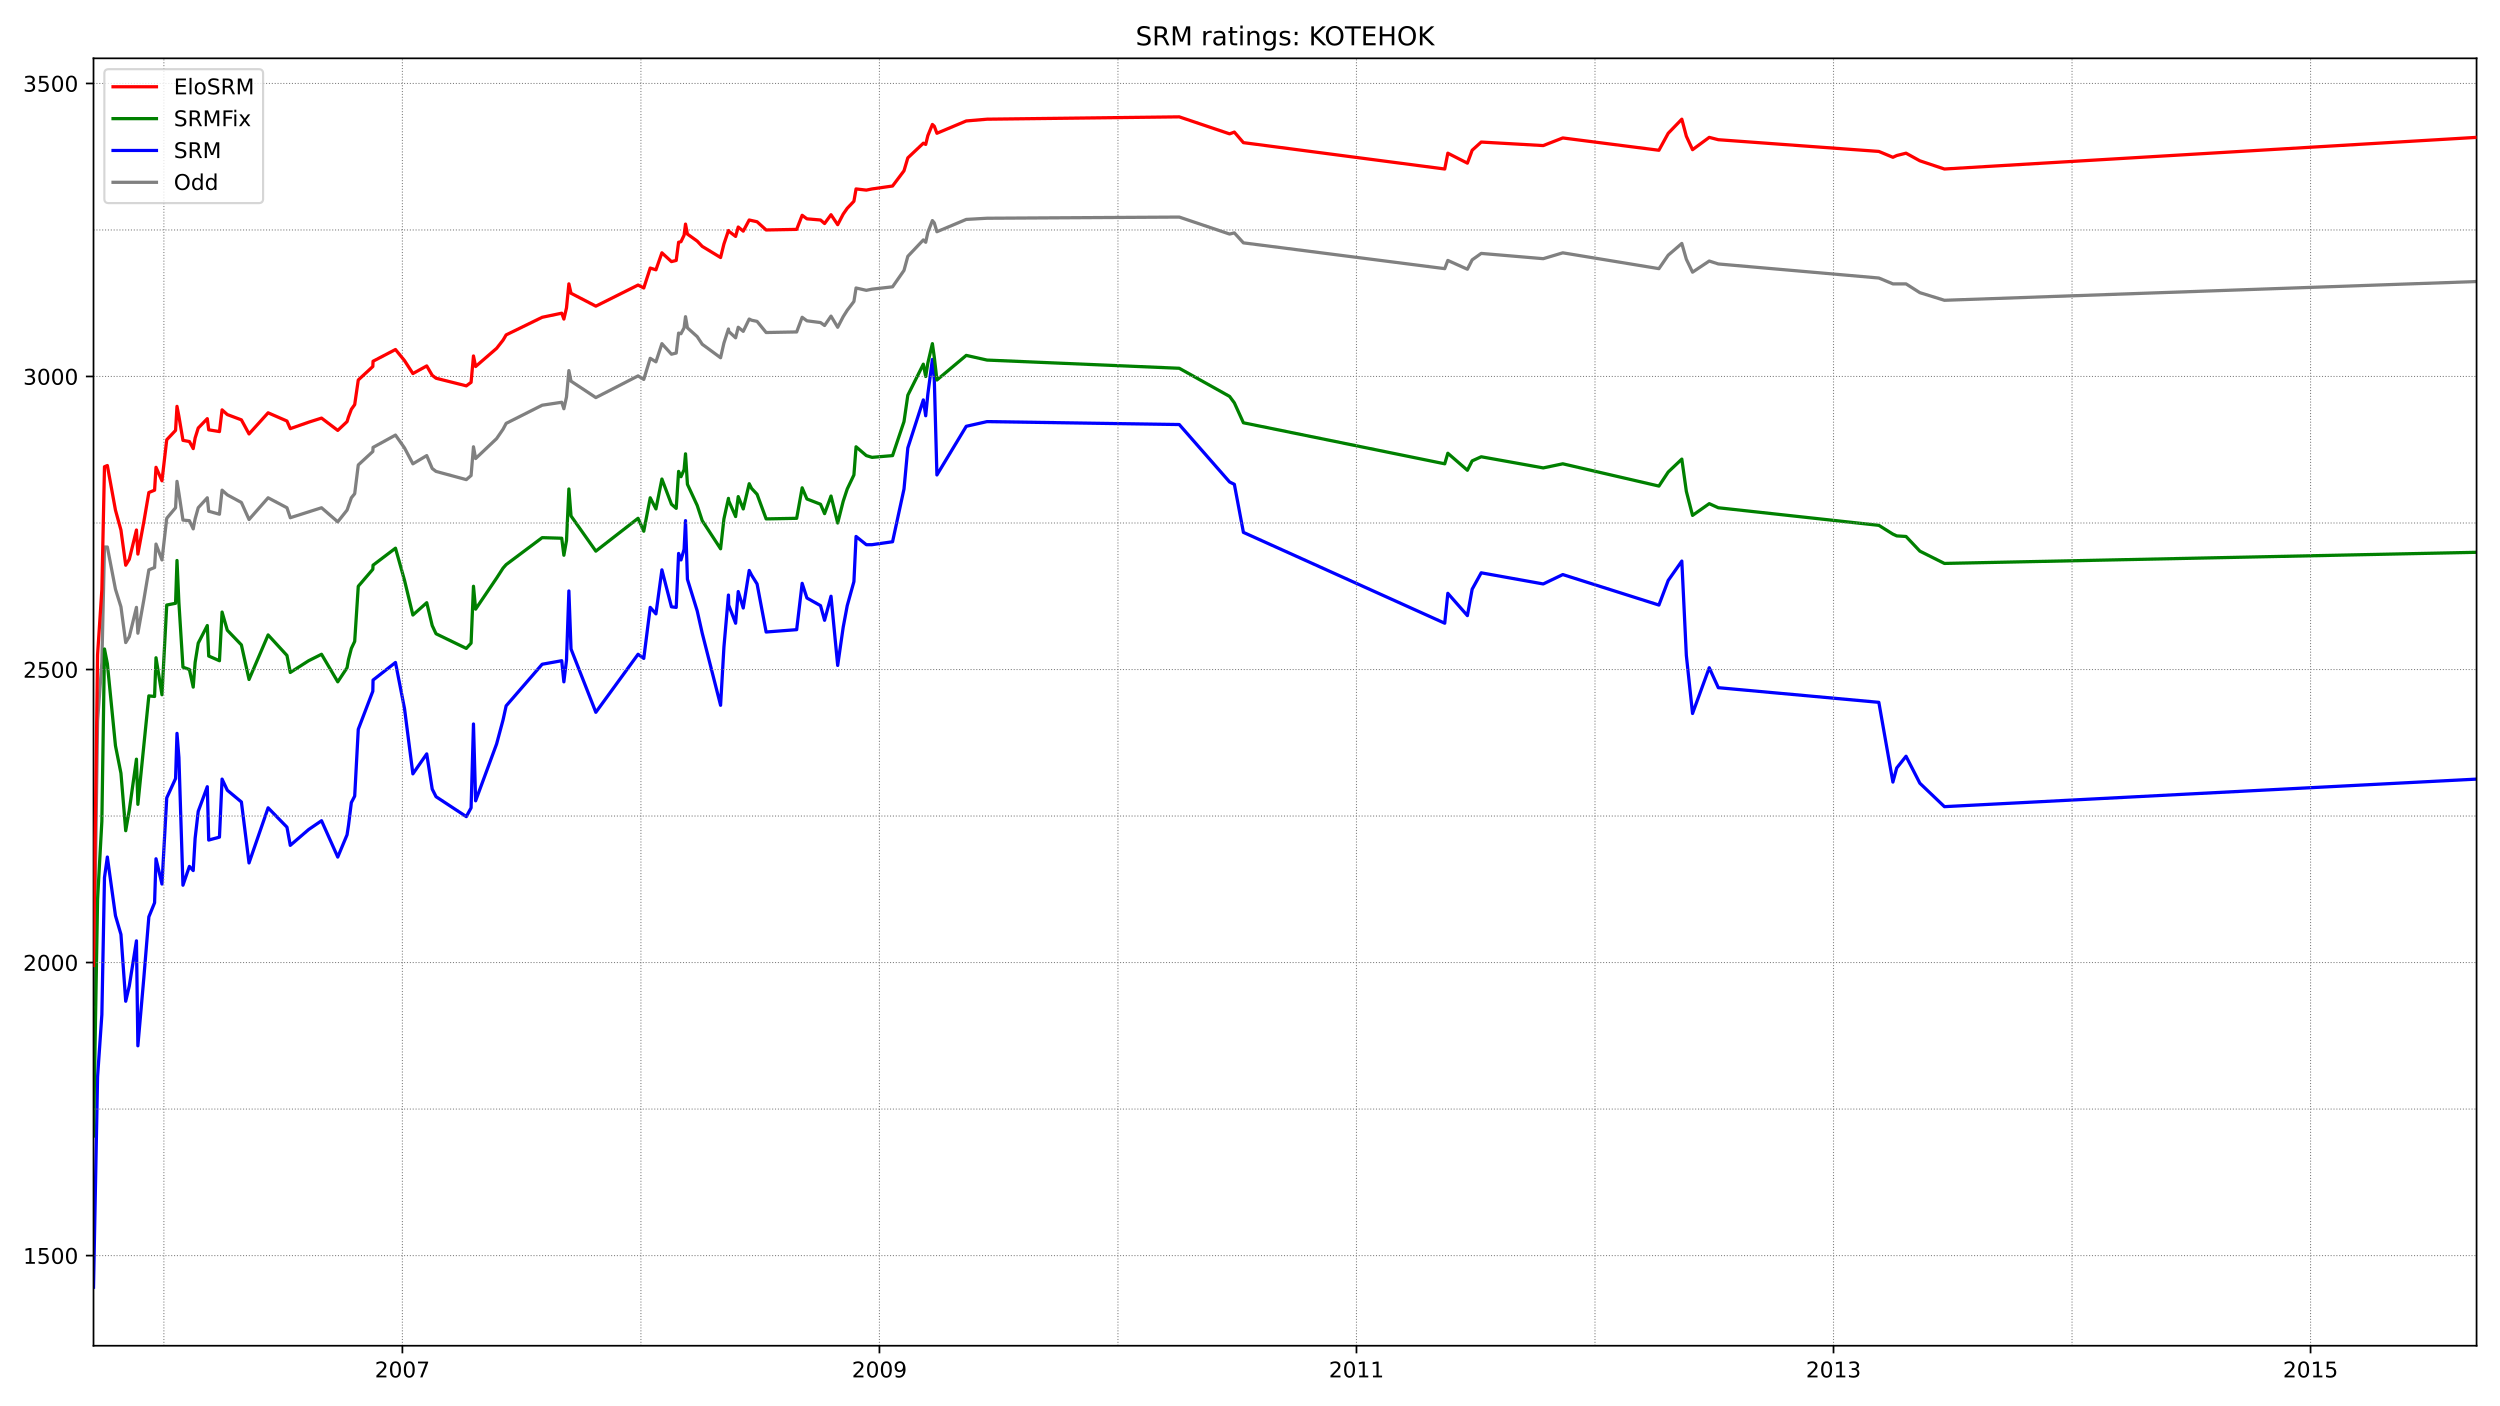 <?xml version="1.0" encoding="utf-8" standalone="no"?>
<!DOCTYPE svg PUBLIC "-//W3C//DTD SVG 1.1//EN"
  "http://www.w3.org/Graphics/SVG/1.1/DTD/svg11.dtd">
<!-- Created with matplotlib (https://matplotlib.org/) -->
<svg height="648pt" version="1.1" viewBox="0 0 1152 648" width="1152pt" xmlns="http://www.w3.org/2000/svg" xmlns:xlink="http://www.w3.org/1999/xlink">
 <defs>
  <style type="text/css">*{stroke-linecap:butt;stroke-linejoin:round;}</style>
 </defs>
 <g id="figure_1">
  <g id="patch_1">
   <path d="M 0 648 
L 1152 648 
L 1152 0 
L 0 0 
z
" style="fill:#ffffff;"/>
  </g>
  <g id="axes_1">
   <g id="patch_2">
    <path d="M 43.09 620.12 
L 1141.2 620.12 
L 1141.2 26.88 
L 43.09 26.88 
z
" style="fill:#ffffff;"/>
   </g>
   <g id="line2d_1">
    <path clip-path="url(#p17ea4165d5)" d="M 43.09 462.716 
L 44.958 332.277 
L 46.937 305.271 
L 48.146 252.069 
L 49.465 252.069 
L 53.202 271.514 
L 55.73 279.615 
L 57.928 296.089 
L 59.576 293.388 
L 62.874 279.885 
L 63.533 291.768 
L 66.281 276.375 
L 68.589 262.602 
L 71.227 261.521 
L 71.886 250.719 
L 74.634 258.011 
L 76.832 238.836 
L 80.899 233.975 
L 81.558 221.823 
L 82.438 227.224 
L 84.306 239.646 
L 87.274 239.917 
L 89.032 243.697 
L 89.912 239.106 
L 91.34 233.975 
L 95.517 229.384 
L 96.176 235.596 
L 101.122 236.946 
L 102.331 225.873 
L 104.749 228.034 
L 111.234 231.545 
L 114.751 239.376 
L 123.544 229.384 
L 132.227 233.975 
L 133.766 238.566 
L 148.164 233.975 
L 155.638 240.457 
L 159.924 235.055 
L 161.903 229.384 
L 163.441 227.494 
L 165.09 214.261 
L 171.795 208.05 
L 171.904 206.159 
L 182.236 200.488 
L 186.413 206.429 
L 190.259 213.721 
L 196.634 209.94 
L 199.162 215.881 
L 200.921 217.232 
L 214.879 221.012 
L 217.077 219.122 
L 218.177 205.889 
L 219.166 211.29 
L 228.838 202.108 
L 231.805 197.787 
L 233.234 195.087 
L 249.831 186.715 
L 258.843 185.364 
L 259.832 188.335 
L 261.041 182.934 
L 262.14 170.781 
L 263.13 175.642 
L 274.56 183.204 
L 294.014 173.212 
L 296.652 174.832 
L 299.62 165.11 
L 302.258 166.73 
L 305.005 158.359 
L 309.402 163.22 
L 311.6 162.679 
L 312.699 153.497 
L 313.798 153.768 
L 315.227 151.067 
L 315.886 145.936 
L 316.766 151.067 
L 321.272 155.118 
L 323.58 158.629 
L 332.043 164.84 
L 333.582 158.088 
L 335.67 151.607 
L 335.78 152.687 
L 338.968 155.658 
L 340.177 150.797 
L 342.485 152.687 
L 345.232 147.016 
L 346.331 147.556 
L 348.859 148.096 
L 353.036 153.227 
L 367.104 152.957 
L 369.632 146.206 
L 371.831 147.826 
L 378.095 148.636 
L 379.964 149.987 
L 382.931 145.666 
L 386.009 150.797 
L 388.537 145.936 
L 390.405 142.965 
L 393.483 138.914 
L 394.472 132.703 
L 399.198 133.783 
L 401.836 133.243 
L 411.288 132.163 
L 416.564 124.601 
L 418.322 118.12 
L 425.467 110.558 
L 426.566 111.638 
L 427.555 107.047 
L 429.643 101.646 
L 430.522 102.726 
L 431.731 106.777 
L 445.25 101.106 
L 454.813 100.566 
L 543.4 100.026 
L 566.591 107.857 
L 568.789 107.317 
L 572.966 111.908 
L 665.73 123.791 
L 667.159 120.01 
L 676.171 124.061 
L 678.369 119.74 
L 682.546 116.769 
L 711.122 119.2 
L 720.135 116.499 
L 764.429 123.791 
L 768.715 117.58 
L 774.98 112.178 
L 777.068 119.47 
L 779.926 125.411 
L 787.62 120.28 
L 791.796 121.63 
L 865.766 128.112 
L 872.25 130.812 
L 878.295 130.812 
L 884.67 134.863 
L 895.991 138.374 
L 1141.2 129.732 
L 1141.2 129.732 
" style="fill:none;stroke:#808080;stroke-linecap:square;stroke-width:1.5;"/>
   </g>
   <g id="line2d_2">
    <path clip-path="url(#p17ea4165d5)" d="M 43.09 593.155 
L 44.958 496.203 
L 46.937 467.577 
L 48.146 404.383 
L 49.465 394.931 
L 53.202 421.937 
L 55.73 430.579 
L 57.928 461.365 
L 59.576 454.344 
L 62.874 433.549 
L 63.533 481.89 
L 66.281 450.563 
L 68.589 422.477 
L 71.227 415.995 
L 71.886 395.741 
L 74.634 407.354 
L 76.832 367.655 
L 80.899 358.743 
L 81.558 337.948 
L 82.438 349.021 
L 84.306 407.894 
L 87.274 399.252 
L 89.032 401.142 
L 89.912 386.289 
L 91.34 373.866 
L 95.517 362.524 
L 96.176 387.099 
L 101.122 385.749 
L 102.331 359.013 
L 104.749 364.144 
L 111.234 369.545 
L 114.751 397.631 
L 123.544 372.246 
L 132.227 381.158 
L 133.766 389.53 
L 142.229 382.238 
L 148.164 378.187 
L 155.638 394.931 
L 159.924 384.669 
L 160.584 380.348 
L 161.903 369.815 
L 163.441 366.845 
L 165.09 336.058 
L 171.795 318.504 
L 171.904 313.373 
L 182.236 305.271 
L 186.413 326.606 
L 190.259 356.582 
L 196.634 347.4 
L 199.162 363.604 
L 200.921 367.115 
L 214.879 376.297 
L 217.077 372.246 
L 218.177 333.627 
L 219.166 369.005 
L 228.838 342.809 
L 231.805 331.737 
L 233.234 325.255 
L 249.831 306.081 
L 258.843 304.461 
L 259.832 314.183 
L 261.041 304.191 
L 262.14 272.324 
L 263.13 299.06 
L 274.56 328.226 
L 294.014 301.49 
L 296.652 303.381 
L 299.62 279.885 
L 302.258 282.856 
L 305.005 262.602 
L 309.402 279.615 
L 311.6 279.885 
L 312.699 255.04 
L 313.798 258.011 
L 315.227 253.149 
L 315.886 239.917 
L 316.766 266.923 
L 321.272 281.506 
L 323.58 291.768 
L 332.043 324.985 
L 333.582 298.249 
L 335.67 274.214 
L 335.78 278.805 
L 338.968 287.177 
L 340.177 272.594 
L 342.485 280.155 
L 345.232 262.872 
L 346.331 265.032 
L 348.859 269.083 
L 353.036 291.228 
L 367.104 290.148 
L 369.632 268.813 
L 371.831 275.564 
L 378.095 279.075 
L 379.964 285.827 
L 382.931 274.754 
L 386.009 306.621 
L 388.537 289.067 
L 390.405 279.075 
L 393.483 268.003 
L 394.472 247.208 
L 399.198 250.989 
L 401.836 250.989 
L 411.288 249.639 
L 416.564 225.333 
L 418.322 206.429 
L 425.467 184.284 
L 426.566 191.576 
L 427.555 181.584 
L 429.643 165.65 
L 430.522 174.832 
L 431.731 218.852 
L 445.25 196.437 
L 454.813 194.276 
L 543.4 195.627 
L 566.591 222.093 
L 568.789 223.173 
L 572.966 245.318 
L 665.73 287.177 
L 667.159 273.404 
L 676.171 283.666 
L 678.369 271.514 
L 682.546 263.952 
L 711.122 269.083 
L 720.135 264.762 
L 764.429 278.805 
L 768.715 267.463 
L 774.98 258.551 
L 777.068 302.03 
L 779.926 328.766 
L 787.62 307.702 
L 791.796 316.884 
L 865.766 323.635 
L 872.25 360.363 
L 874.009 353.882 
L 878.295 348.481 
L 884.67 360.903 
L 895.991 371.706 
L 1141.2 359.013 
L 1141.2 359.013 
" style="fill:none;stroke:#0000ff;stroke-linecap:square;stroke-width:1.5;"/>
   </g>
   <g id="matplotlib.axis_1">
    <g id="xtick_1">
     <g id="line2d_3">
      <defs>
       <path d="M 0 0 
L 0 3.5 
" id="m7e789190e4" style="stroke:#000000;stroke-width:0.8;"/>
      </defs>
      <g>
       <use style="stroke:#000000;stroke-width:0.8;" x="185.423" xlink:href="#m7e789190e4" y="620.12"/>
      </g>
     </g>
     <g id="text_1">
      <!-- 2007 -->
      <g transform="translate(172.698 634.718)scale(0.1 -0.1)">
       <defs>
        <path d="M 19.188 8.297 
L 53.609 8.297 
L 53.609 0 
L 7.328 0 
L 7.328 8.297 
Q 12.938 14.109 22.625 23.891 
Q 32.328 33.688 34.812 36.531 
Q 39.547 41.844 41.422 45.531 
Q 43.312 49.219 43.312 52.781 
Q 43.312 58.594 39.234 62.25 
Q 35.156 65.922 28.609 65.922 
Q 23.969 65.922 18.812 64.312 
Q 13.672 62.703 7.812 59.422 
L 7.812 69.391 
Q 13.766 71.781 18.938 73 
Q 24.125 74.219 28.422 74.219 
Q 39.75 74.219 46.484 68.547 
Q 53.219 62.891 53.219 53.422 
Q 53.219 48.922 51.531 44.891 
Q 49.859 40.875 45.406 35.406 
Q 44.188 33.984 37.641 27.219 
Q 31.109 20.453 19.188 8.297 
z
" id="DejaVuSans-50"/>
        <path d="M 31.781 66.406 
Q 24.172 66.406 20.328 58.906 
Q 16.5 51.422 16.5 36.375 
Q 16.5 21.391 20.328 13.891 
Q 24.172 6.391 31.781 6.391 
Q 39.453 6.391 43.281 13.891 
Q 47.125 21.391 47.125 36.375 
Q 47.125 51.422 43.281 58.906 
Q 39.453 66.406 31.781 66.406 
z
M 31.781 74.219 
Q 44.047 74.219 50.516 64.516 
Q 56.984 54.828 56.984 36.375 
Q 56.984 17.969 50.516 8.266 
Q 44.047 -1.422 31.781 -1.422 
Q 19.531 -1.422 13.062 8.266 
Q 6.594 17.969 6.594 36.375 
Q 6.594 54.828 13.062 64.516 
Q 19.531 74.219 31.781 74.219 
z
" id="DejaVuSans-48"/>
        <path d="M 8.203 72.906 
L 55.078 72.906 
L 55.078 68.703 
L 28.609 0 
L 18.312 0 
L 43.219 64.594 
L 8.203 64.594 
z
" id="DejaVuSans-55"/>
       </defs>
       <use xlink:href="#DejaVuSans-50"/>
       <use x="63.623" xlink:href="#DejaVuSans-48"/>
       <use x="127.246" xlink:href="#DejaVuSans-48"/>
       <use x="190.869" xlink:href="#DejaVuSans-55"/>
      </g>
     </g>
    </g>
    <g id="xtick_2">
     <g id="line2d_4">
      <g>
       <use style="stroke:#000000;stroke-width:0.8;" x="405.243" xlink:href="#m7e789190e4" y="620.12"/>
      </g>
     </g>
     <g id="text_2">
      <!-- 2009 -->
      <g transform="translate(392.518 634.718)scale(0.1 -0.1)">
       <defs>
        <path d="M 10.984 1.516 
L 10.984 10.5 
Q 14.703 8.734 18.5 7.812 
Q 22.312 6.891 25.984 6.891 
Q 35.75 6.891 40.891 13.453 
Q 46.047 20.016 46.781 33.406 
Q 43.953 29.203 39.594 26.953 
Q 35.25 24.703 29.984 24.703 
Q 19.047 24.703 12.672 31.312 
Q 6.297 37.938 6.297 49.422 
Q 6.297 60.641 12.938 67.422 
Q 19.578 74.219 30.609 74.219 
Q 43.266 74.219 49.922 64.516 
Q 56.594 54.828 56.594 36.375 
Q 56.594 19.141 48.406 8.859 
Q 40.234 -1.422 26.422 -1.422 
Q 22.703 -1.422 18.891 -0.688 
Q 15.094 0.047 10.984 1.516 
z
M 30.609 32.422 
Q 37.25 32.422 41.125 36.953 
Q 45.016 41.5 45.016 49.422 
Q 45.016 57.281 41.125 61.844 
Q 37.25 66.406 30.609 66.406 
Q 23.969 66.406 20.094 61.844 
Q 16.219 57.281 16.219 49.422 
Q 16.219 41.5 20.094 36.953 
Q 23.969 32.422 30.609 32.422 
z
" id="DejaVuSans-57"/>
       </defs>
       <use xlink:href="#DejaVuSans-50"/>
       <use x="63.623" xlink:href="#DejaVuSans-48"/>
       <use x="127.246" xlink:href="#DejaVuSans-48"/>
       <use x="190.869" xlink:href="#DejaVuSans-57"/>
      </g>
     </g>
    </g>
    <g id="xtick_3">
     <g id="line2d_5">
      <g>
       <use style="stroke:#000000;stroke-width:0.8;" x="625.063" xlink:href="#m7e789190e4" y="620.12"/>
      </g>
     </g>
     <g id="text_3">
      <!-- 2011 -->
      <g transform="translate(612.338 634.718)scale(0.1 -0.1)">
       <defs>
        <path d="M 12.406 8.297 
L 28.516 8.297 
L 28.516 63.922 
L 10.984 60.406 
L 10.984 69.391 
L 28.422 72.906 
L 38.281 72.906 
L 38.281 8.297 
L 54.391 8.297 
L 54.391 0 
L 12.406 0 
z
" id="DejaVuSans-49"/>
       </defs>
       <use xlink:href="#DejaVuSans-50"/>
       <use x="63.623" xlink:href="#DejaVuSans-48"/>
       <use x="127.246" xlink:href="#DejaVuSans-49"/>
       <use x="190.869" xlink:href="#DejaVuSans-49"/>
      </g>
     </g>
    </g>
    <g id="xtick_4">
     <g id="line2d_6">
      <g>
       <use style="stroke:#000000;stroke-width:0.8;" x="844.883" xlink:href="#m7e789190e4" y="620.12"/>
      </g>
     </g>
     <g id="text_4">
      <!-- 2013 -->
      <g transform="translate(832.158 634.718)scale(0.1 -0.1)">
       <defs>
        <path d="M 40.578 39.312 
Q 47.656 37.797 51.625 33 
Q 55.609 28.219 55.609 21.188 
Q 55.609 10.406 48.188 4.484 
Q 40.766 -1.422 27.094 -1.422 
Q 22.516 -1.422 17.656 -0.516 
Q 12.797 0.391 7.625 2.203 
L 7.625 11.719 
Q 11.719 9.328 16.594 8.109 
Q 21.484 6.891 26.812 6.891 
Q 36.078 6.891 40.938 10.547 
Q 45.797 14.203 45.797 21.188 
Q 45.797 27.641 41.281 31.266 
Q 36.766 34.906 28.719 34.906 
L 20.219 34.906 
L 20.219 43.016 
L 29.109 43.016 
Q 36.375 43.016 40.234 45.922 
Q 44.094 48.828 44.094 54.297 
Q 44.094 59.906 40.109 62.906 
Q 36.141 65.922 28.719 65.922 
Q 24.656 65.922 20.016 65.031 
Q 15.375 64.156 9.812 62.312 
L 9.812 71.094 
Q 15.438 72.656 20.344 73.438 
Q 25.25 74.219 29.594 74.219 
Q 40.828 74.219 47.359 69.109 
Q 53.906 64.016 53.906 55.328 
Q 53.906 49.266 50.438 45.094 
Q 46.969 40.922 40.578 39.312 
z
" id="DejaVuSans-51"/>
       </defs>
       <use xlink:href="#DejaVuSans-50"/>
       <use x="63.623" xlink:href="#DejaVuSans-48"/>
       <use x="127.246" xlink:href="#DejaVuSans-49"/>
       <use x="190.869" xlink:href="#DejaVuSans-51"/>
      </g>
     </g>
    </g>
    <g id="xtick_5">
     <g id="line2d_7">
      <g>
       <use style="stroke:#000000;stroke-width:0.8;" x="1064.703" xlink:href="#m7e789190e4" y="620.12"/>
      </g>
     </g>
     <g id="text_5">
      <!-- 2015 -->
      <g transform="translate(1051.978 634.718)scale(0.1 -0.1)">
       <defs>
        <path d="M 10.797 72.906 
L 49.516 72.906 
L 49.516 64.594 
L 19.828 64.594 
L 19.828 46.734 
Q 21.969 47.469 24.109 47.828 
Q 26.266 48.188 28.422 48.188 
Q 40.625 48.188 47.75 41.5 
Q 54.891 34.812 54.891 23.391 
Q 54.891 11.625 47.562 5.094 
Q 40.234 -1.422 26.906 -1.422 
Q 22.312 -1.422 17.547 -0.641 
Q 12.797 0.141 7.719 1.703 
L 7.719 11.625 
Q 12.109 9.234 16.797 8.062 
Q 21.484 6.891 26.703 6.891 
Q 35.156 6.891 40.078 11.328 
Q 45.016 15.766 45.016 23.391 
Q 45.016 31 40.078 35.438 
Q 35.156 39.891 26.703 39.891 
Q 22.75 39.891 18.812 39.016 
Q 14.891 38.141 10.797 36.281 
z
" id="DejaVuSans-53"/>
       </defs>
       <use xlink:href="#DejaVuSans-50"/>
       <use x="63.623" xlink:href="#DejaVuSans-48"/>
       <use x="127.246" xlink:href="#DejaVuSans-49"/>
       <use x="190.869" xlink:href="#DejaVuSans-53"/>
      </g>
     </g>
    </g>
   </g>
   <g id="matplotlib.axis_2">
    <g id="ytick_1">
     <g id="line2d_8">
      <defs>
       <path d="M 0 0 
L -3.5 0 
" id="m4bd8291d2b" style="stroke:#000000;stroke-width:0.8;"/>
      </defs>
      <g>
       <use style="stroke:#000000;stroke-width:0.8;" x="43.09" xlink:href="#m4bd8291d2b" y="578.571"/>
      </g>
     </g>
     <g id="text_6">
      <!-- 1500 -->
      <g transform="translate(10.64 582.371)scale(0.1 -0.1)">
       <use xlink:href="#DejaVuSans-49"/>
       <use x="63.623" xlink:href="#DejaVuSans-53"/>
       <use x="127.246" xlink:href="#DejaVuSans-48"/>
       <use x="190.869" xlink:href="#DejaVuSans-48"/>
      </g>
     </g>
    </g>
    <g id="ytick_2">
     <g id="line2d_9">
      <g>
       <use style="stroke:#000000;stroke-width:0.8;" x="43.09" xlink:href="#m4bd8291d2b" y="443.542"/>
      </g>
     </g>
     <g id="text_7">
      <!-- 2000 -->
      <g transform="translate(10.64 447.341)scale(0.1 -0.1)">
       <use xlink:href="#DejaVuSans-50"/>
       <use x="63.623" xlink:href="#DejaVuSans-48"/>
       <use x="127.246" xlink:href="#DejaVuSans-48"/>
       <use x="190.869" xlink:href="#DejaVuSans-48"/>
      </g>
     </g>
    </g>
    <g id="ytick_3">
     <g id="line2d_10">
      <g>
       <use style="stroke:#000000;stroke-width:0.8;" x="43.09" xlink:href="#m4bd8291d2b" y="308.512"/>
      </g>
     </g>
     <g id="text_8">
      <!-- 2500 -->
      <g transform="translate(10.64 312.311)scale(0.1 -0.1)">
       <use xlink:href="#DejaVuSans-50"/>
       <use x="63.623" xlink:href="#DejaVuSans-53"/>
       <use x="127.246" xlink:href="#DejaVuSans-48"/>
       <use x="190.869" xlink:href="#DejaVuSans-48"/>
      </g>
     </g>
    </g>
    <g id="ytick_4">
     <g id="line2d_11">
      <g>
       <use style="stroke:#000000;stroke-width:0.8;" x="43.09" xlink:href="#m4bd8291d2b" y="173.482"/>
      </g>
     </g>
     <g id="text_9">
      <!-- 3000 -->
      <g transform="translate(10.64 177.281)scale(0.1 -0.1)">
       <use xlink:href="#DejaVuSans-51"/>
       <use x="63.623" xlink:href="#DejaVuSans-48"/>
       <use x="127.246" xlink:href="#DejaVuSans-48"/>
       <use x="190.869" xlink:href="#DejaVuSans-48"/>
      </g>
     </g>
    </g>
    <g id="ytick_5">
     <g id="line2d_12">
      <g>
       <use style="stroke:#000000;stroke-width:0.8;" x="43.09" xlink:href="#m4bd8291d2b" y="38.452"/>
      </g>
     </g>
     <g id="text_10">
      <!-- 3500 -->
      <g transform="translate(10.64 42.251)scale(0.1 -0.1)">
       <use xlink:href="#DejaVuSans-51"/>
       <use x="63.623" xlink:href="#DejaVuSans-53"/>
       <use x="127.246" xlink:href="#DejaVuSans-48"/>
       <use x="190.869" xlink:href="#DejaVuSans-48"/>
      </g>
     </g>
    </g>
   </g>
   <g id="line2d_13">
    <path clip-path="url(#p17ea4165d5)" d="M 43.09 523.479 
L 44.958 414.375 
L 46.937 378.457 
L 48.146 299.06 
L 49.465 305.811 
L 53.202 343.619 
L 55.73 356.312 
L 57.928 382.778 
L 59.576 373.326 
L 62.874 349.831 
L 63.533 370.625 
L 68.589 320.664 
L 71.227 320.934 
L 71.886 303.11 
L 74.634 320.124 
L 76.832 278.805 
L 80.899 277.995 
L 81.558 258.281 
L 82.438 277.725 
L 84.306 307.431 
L 87.274 308.512 
L 89.032 316.613 
L 89.912 305.271 
L 91.34 296.359 
L 95.517 288.257 
L 96.176 302.3 
L 101.122 304.461 
L 102.331 282.046 
L 104.749 290.418 
L 111.234 297.169 
L 114.751 313.103 
L 123.544 292.578 
L 132.227 302.03 
L 133.766 309.862 
L 142.229 304.461 
L 148.164 301.49 
L 155.638 314.183 
L 159.924 307.702 
L 160.584 303.921 
L 161.903 298.79 
L 163.441 295.549 
L 165.09 270.163 
L 171.795 262.331 
L 171.904 260.441 
L 182.236 252.609 
L 186.413 267.463 
L 190.259 283.396 
L 196.634 277.725 
L 199.162 288.257 
L 200.921 292.038 
L 214.879 298.79 
L 217.077 296.359 
L 218.177 270.163 
L 219.166 280.696 
L 228.838 266.382 
L 231.805 261.791 
L 233.234 260.171 
L 249.831 247.748 
L 258.843 248.018 
L 259.832 255.85 
L 261.041 249.099 
L 262.14 225.333 
L 263.13 237.756 
L 274.56 253.96 
L 294.014 238.836 
L 296.652 244.778 
L 299.62 229.384 
L 302.258 234.515 
L 305.005 220.742 
L 309.402 232.355 
L 311.6 234.245 
L 312.699 217.232 
L 313.798 219.662 
L 315.227 216.421 
L 315.886 209.13 
L 316.766 223.173 
L 321.272 232.895 
L 323.58 239.917 
L 332.043 252.879 
L 333.582 239.106 
L 335.67 229.654 
L 335.78 230.735 
L 338.968 238.026 
L 340.177 228.844 
L 342.485 234.515 
L 345.232 222.903 
L 346.331 225.063 
L 348.859 227.764 
L 353.036 239.106 
L 367.104 238.836 
L 369.632 224.793 
L 371.831 229.924 
L 378.095 232.355 
L 379.964 236.676 
L 382.931 228.574 
L 386.009 240.997 
L 388.537 231.005 
L 390.405 225.333 
L 393.483 218.852 
L 394.472 205.889 
L 399.198 209.94 
L 401.836 210.75 
L 411.288 209.94 
L 416.564 194.276 
L 418.322 182.124 
L 425.467 167.811 
L 426.566 173.482 
L 427.555 167.271 
L 429.643 158.359 
L 430.522 164.57 
L 431.731 175.102 
L 445.25 163.76 
L 454.813 165.92 
L 543.4 169.701 
L 566.591 182.664 
L 568.789 185.635 
L 572.966 194.817 
L 665.73 213.721 
L 667.159 208.86 
L 676.171 216.691 
L 678.369 212.37 
L 682.546 210.48 
L 711.122 215.611 
L 720.135 213.721 
L 764.429 223.983 
L 768.715 217.502 
L 774.98 211.56 
L 777.068 226.414 
L 779.926 237.486 
L 787.62 232.085 
L 791.796 233.975 
L 865.766 242.077 
L 872.25 246.128 
L 874.009 246.938 
L 878.295 247.208 
L 884.67 253.96 
L 895.991 259.631 
L 1141.2 254.5 
L 1141.2 254.5 
" style="fill:none;stroke:#008000;stroke-linecap:square;stroke-width:1.5;"/>
   </g>
   <g id="line2d_14">
    <path clip-path="url(#p17ea4165d5)" d="M 43.09 578.571 
L 1141.2 578.571 
" style="fill:none;stroke:#808080;stroke-dasharray:0.5,0.825;stroke-dashoffset:0;stroke-width:0.5;"/>
   </g>
   <g id="line2d_15">
    <path clip-path="url(#p17ea4165d5)" d="M 43.09 511.056 
L 1141.2 511.056 
" style="fill:none;stroke:#808080;stroke-dasharray:0.5,0.825;stroke-dashoffset:0;stroke-width:0.5;"/>
   </g>
   <g id="line2d_16">
    <path clip-path="url(#p17ea4165d5)" d="M 43.09 443.542 
L 1141.2 443.542 
" style="fill:none;stroke:#808080;stroke-dasharray:0.5,0.825;stroke-dashoffset:0;stroke-width:0.5;"/>
   </g>
   <g id="line2d_17">
    <path clip-path="url(#p17ea4165d5)" d="M 43.09 376.027 
L 1141.2 376.027 
" style="fill:none;stroke:#808080;stroke-dasharray:0.5,0.825;stroke-dashoffset:0;stroke-width:0.5;"/>
   </g>
   <g id="line2d_18">
    <path clip-path="url(#p17ea4165d5)" d="M 43.09 308.512 
L 1141.2 308.512 
" style="fill:none;stroke:#808080;stroke-dasharray:0.5,0.825;stroke-dashoffset:0;stroke-width:0.5;"/>
   </g>
   <g id="line2d_19">
    <path clip-path="url(#p17ea4165d5)" d="M 43.09 240.997 
L 1141.2 240.997 
" style="fill:none;stroke:#808080;stroke-dasharray:0.5,0.825;stroke-dashoffset:0;stroke-width:0.5;"/>
   </g>
   <g id="line2d_20">
    <path clip-path="url(#p17ea4165d5)" d="M 43.09 173.482 
L 1141.2 173.482 
" style="fill:none;stroke:#808080;stroke-dasharray:0.5,0.825;stroke-dashoffset:0;stroke-width:0.5;"/>
   </g>
   <g id="line2d_21">
    <path clip-path="url(#p17ea4165d5)" d="M 43.09 105.967 
L 1141.2 105.967 
" style="fill:none;stroke:#808080;stroke-dasharray:0.5,0.825;stroke-dashoffset:0;stroke-width:0.5;"/>
   </g>
   <g id="line2d_22">
    <path clip-path="url(#p17ea4165d5)" d="M 43.09 38.452 
L 1141.2 38.452 
" style="fill:none;stroke:#808080;stroke-dasharray:0.5,0.825;stroke-dashoffset:0;stroke-width:0.5;"/>
   </g>
   <g id="line2d_23">
    <path clip-path="url(#p17ea4165d5)" d="M 75.513 620.12 
L 75.513 26.88 
" style="fill:none;stroke:#808080;stroke-dasharray:0.5,0.825;stroke-dashoffset:0;stroke-width:0.5;"/>
   </g>
   <g id="line2d_24">
    <path clip-path="url(#p17ea4165d5)" d="M 185.423 620.12 
L 185.423 26.88 
" style="fill:none;stroke:#808080;stroke-dasharray:0.5,0.825;stroke-dashoffset:0;stroke-width:0.5;"/>
   </g>
   <g id="line2d_25">
    <path clip-path="url(#p17ea4165d5)" d="M 295.333 620.12 
L 295.333 26.88 
" style="fill:none;stroke:#808080;stroke-dasharray:0.5,0.825;stroke-dashoffset:0;stroke-width:0.5;"/>
   </g>
   <g id="line2d_26">
    <path clip-path="url(#p17ea4165d5)" d="M 405.243 620.12 
L 405.243 26.88 
" style="fill:none;stroke:#808080;stroke-dasharray:0.5,0.825;stroke-dashoffset:0;stroke-width:0.5;"/>
   </g>
   <g id="line2d_27">
    <path clip-path="url(#p17ea4165d5)" d="M 515.153 620.12 
L 515.153 26.88 
" style="fill:none;stroke:#808080;stroke-dasharray:0.5,0.825;stroke-dashoffset:0;stroke-width:0.5;"/>
   </g>
   <g id="line2d_28">
    <path clip-path="url(#p17ea4165d5)" d="M 625.063 620.12 
L 625.063 26.88 
" style="fill:none;stroke:#808080;stroke-dasharray:0.5,0.825;stroke-dashoffset:0;stroke-width:0.5;"/>
   </g>
   <g id="line2d_29">
    <path clip-path="url(#p17ea4165d5)" d="M 734.973 620.12 
L 734.973 26.88 
" style="fill:none;stroke:#808080;stroke-dasharray:0.5,0.825;stroke-dashoffset:0;stroke-width:0.5;"/>
   </g>
   <g id="line2d_30">
    <path clip-path="url(#p17ea4165d5)" d="M 844.883 620.12 
L 844.883 26.88 
" style="fill:none;stroke:#808080;stroke-dasharray:0.5,0.825;stroke-dashoffset:0;stroke-width:0.5;"/>
   </g>
   <g id="line2d_31">
    <path clip-path="url(#p17ea4165d5)" d="M 954.793 620.12 
L 954.793 26.88 
" style="fill:none;stroke:#808080;stroke-dasharray:0.5,0.825;stroke-dashoffset:0;stroke-width:0.5;"/>
   </g>
   <g id="line2d_32">
    <path clip-path="url(#p17ea4165d5)" d="M 1064.703 620.12 
L 1064.703 26.88 
" style="fill:none;stroke:#808080;stroke-dasharray:0.5,0.825;stroke-dashoffset:0;stroke-width:0.5;"/>
   </g>
   <g id="patch_3">
    <path d="M 43.09 620.12 
L 43.09 26.88 
" style="fill:none;stroke:#000000;stroke-linecap:square;stroke-linejoin:miter;stroke-width:0.8;"/>
   </g>
   <g id="patch_4">
    <path d="M 1141.2 620.12 
L 1141.2 26.88 
" style="fill:none;stroke:#000000;stroke-linecap:square;stroke-linejoin:miter;stroke-width:0.8;"/>
   </g>
   <g id="patch_5">
    <path d="M 43.09 620.12 
L 1141.2 620.12 
" style="fill:none;stroke:#000000;stroke-linecap:square;stroke-linejoin:miter;stroke-width:0.8;"/>
   </g>
   <g id="patch_6">
    <path d="M 43.09 26.88 
L 1141.2 26.88 
" style="fill:none;stroke:#000000;stroke-linecap:square;stroke-linejoin:miter;stroke-width:0.8;"/>
   </g>
   <g id="line2d_33">
    <path clip-path="url(#p17ea4165d5)" d="M 43.09 444.892 
L 44.958 301.76 
L 46.937 271.784 
L 48.146 215.071 
L 49.465 214.531 
L 53.202 235.055 
L 55.73 244.237 
L 57.928 260.441 
L 59.576 257.74 
L 62.874 244.237 
L 63.533 255.31 
L 66.281 240.457 
L 68.589 226.954 
L 71.227 225.873 
L 71.886 215.341 
L 74.634 221.552 
L 76.832 202.648 
L 80.899 198.327 
L 81.558 187.255 
L 82.438 191.846 
L 84.306 202.918 
L 87.274 203.458 
L 89.032 206.699 
L 89.912 201.838 
L 91.34 197.247 
L 95.517 192.926 
L 96.176 198.057 
L 101.122 198.867 
L 102.331 188.875 
L 104.749 191.036 
L 111.234 193.466 
L 114.751 199.948 
L 123.544 190.226 
L 132.227 194.006 
L 133.766 197.517 
L 142.229 194.547 
L 148.164 192.656 
L 155.638 198.327 
L 159.924 194.276 
L 160.584 192.116 
L 161.903 188.605 
L 163.441 186.445 
L 165.09 175.102 
L 171.795 168.891 
L 171.904 166.46 
L 182.236 161.059 
L 186.413 166.19 
L 190.259 172.132 
L 196.634 168.621 
L 199.162 172.942 
L 200.921 174.292 
L 214.879 177.803 
L 217.077 176.182 
L 218.177 164.03 
L 219.166 168.891 
L 228.838 160.519 
L 231.805 156.738 
L 233.234 154.308 
L 249.831 146.206 
L 258.843 144.315 
L 259.832 147.016 
L 261.041 141.885 
L 262.14 130.812 
L 263.13 135.133 
L 274.56 141.075 
L 294.014 131.353 
L 296.652 132.703 
L 299.62 123.521 
L 302.258 124.331 
L 305.005 116.499 
L 309.402 120.55 
L 311.6 120.01 
L 312.699 111.638 
L 313.798 111.368 
L 315.227 108.398 
L 315.886 103.266 
L 316.766 107.857 
L 321.272 111.098 
L 323.58 113.529 
L 332.043 118.66 
L 333.582 112.448 
L 335.67 106.237 
L 335.78 106.507 
L 338.968 108.938 
L 340.177 104.617 
L 342.485 106.507 
L 345.232 101.376 
L 348.859 102.186 
L 353.036 105.967 
L 367.104 105.697 
L 369.632 99.215 
L 371.831 100.836 
L 378.095 101.376 
L 379.964 102.996 
L 382.931 98.945 
L 386.009 103.536 
L 388.537 98.675 
L 390.405 95.975 
L 393.483 92.734 
L 394.472 87.063 
L 399.198 87.603 
L 401.836 87.063 
L 411.288 85.712 
L 416.564 78.691 
L 418.322 72.75 
L 425.467 65.998 
L 426.566 66.538 
L 427.555 62.487 
L 429.643 57.356 
L 430.522 58.166 
L 431.731 61.407 
L 445.25 55.736 
L 454.813 54.926 
L 543.4 53.845 
L 566.591 61.677 
L 568.789 60.867 
L 572.966 65.728 
L 665.73 77.881 
L 667.159 70.589 
L 676.171 75.18 
L 678.369 69.239 
L 682.546 65.458 
L 711.122 67.078 
L 720.135 63.568 
L 764.429 69.239 
L 768.715 61.407 
L 774.98 54.926 
L 777.068 62.757 
L 779.926 68.969 
L 787.62 63.298 
L 791.796 64.378 
L 865.766 69.779 
L 872.25 72.48 
L 874.009 71.669 
L 878.295 70.589 
L 884.67 74.1 
L 895.991 77.881 
L 1141.2 63.298 
L 1141.2 63.298 
" style="fill:none;stroke:#ff0000;stroke-linecap:square;stroke-width:1.5;"/>
   </g>
   <g id="text_11">
    <!-- SRM ratings: KOTEHOK -->
    <g transform="translate(523.302 20.88)scale(0.12 -0.12)">
     <defs>
      <path d="M 53.516 70.516 
L 53.516 60.891 
Q 47.906 63.578 42.922 64.891 
Q 37.938 66.219 33.297 66.219 
Q 25.25 66.219 20.875 63.094 
Q 16.5 59.969 16.5 54.203 
Q 16.5 49.359 19.406 46.891 
Q 22.312 44.438 30.422 42.922 
L 36.375 41.703 
Q 47.406 39.594 52.656 34.297 
Q 57.906 29 57.906 20.125 
Q 57.906 9.516 50.797 4.047 
Q 43.703 -1.422 29.984 -1.422 
Q 24.812 -1.422 18.969 -0.25 
Q 13.141 0.922 6.891 3.219 
L 6.891 13.375 
Q 12.891 10.016 18.656 8.297 
Q 24.422 6.594 29.984 6.594 
Q 38.422 6.594 43.016 9.906 
Q 47.609 13.234 47.609 19.391 
Q 47.609 24.75 44.312 27.781 
Q 41.016 30.812 33.5 32.328 
L 27.484 33.5 
Q 16.453 35.688 11.516 40.375 
Q 6.594 45.062 6.594 53.422 
Q 6.594 63.094 13.406 68.656 
Q 20.219 74.219 32.172 74.219 
Q 37.312 74.219 42.625 73.281 
Q 47.953 72.359 53.516 70.516 
z
" id="DejaVuSans-83"/>
      <path d="M 44.391 34.188 
Q 47.562 33.109 50.562 29.594 
Q 53.562 26.078 56.594 19.922 
L 66.609 0 
L 56 0 
L 46.688 18.703 
Q 43.062 26.031 39.672 28.422 
Q 36.281 30.812 30.422 30.812 
L 19.672 30.812 
L 19.672 0 
L 9.812 0 
L 9.812 72.906 
L 32.078 72.906 
Q 44.578 72.906 50.734 67.672 
Q 56.891 62.453 56.891 51.906 
Q 56.891 45.016 53.688 40.469 
Q 50.484 35.938 44.391 34.188 
z
M 19.672 64.797 
L 19.672 38.922 
L 32.078 38.922 
Q 39.203 38.922 42.844 42.219 
Q 46.484 45.516 46.484 51.906 
Q 46.484 58.297 42.844 61.547 
Q 39.203 64.797 32.078 64.797 
z
" id="DejaVuSans-82"/>
      <path d="M 9.812 72.906 
L 24.516 72.906 
L 43.109 23.297 
L 61.812 72.906 
L 76.516 72.906 
L 76.516 0 
L 66.891 0 
L 66.891 64.016 
L 48.094 14.016 
L 38.188 14.016 
L 19.391 64.016 
L 19.391 0 
L 9.812 0 
z
" id="DejaVuSans-77"/>
      <path id="DejaVuSans-32"/>
      <path d="M 41.109 46.297 
Q 39.594 47.172 37.812 47.578 
Q 36.031 48 33.891 48 
Q 26.266 48 22.188 43.047 
Q 18.109 38.094 18.109 28.812 
L 18.109 0 
L 9.078 0 
L 9.078 54.688 
L 18.109 54.688 
L 18.109 46.188 
Q 20.953 51.172 25.484 53.578 
Q 30.031 56 36.531 56 
Q 37.453 56 38.578 55.875 
Q 39.703 55.766 41.062 55.516 
z
" id="DejaVuSans-114"/>
      <path d="M 34.281 27.484 
Q 23.391 27.484 19.188 25 
Q 14.984 22.516 14.984 16.5 
Q 14.984 11.719 18.141 8.906 
Q 21.297 6.109 26.703 6.109 
Q 34.188 6.109 38.703 11.406 
Q 43.219 16.703 43.219 25.484 
L 43.219 27.484 
z
M 52.203 31.203 
L 52.203 0 
L 43.219 0 
L 43.219 8.297 
Q 40.141 3.328 35.547 0.953 
Q 30.953 -1.422 24.312 -1.422 
Q 15.922 -1.422 10.953 3.297 
Q 6 8.016 6 15.922 
Q 6 25.141 12.172 29.828 
Q 18.359 34.516 30.609 34.516 
L 43.219 34.516 
L 43.219 35.406 
Q 43.219 41.609 39.141 45 
Q 35.062 48.391 27.688 48.391 
Q 23 48.391 18.547 47.266 
Q 14.109 46.141 10.016 43.891 
L 10.016 52.203 
Q 14.938 54.109 19.578 55.047 
Q 24.219 56 28.609 56 
Q 40.484 56 46.344 49.844 
Q 52.203 43.703 52.203 31.203 
z
" id="DejaVuSans-97"/>
      <path d="M 18.312 70.219 
L 18.312 54.688 
L 36.812 54.688 
L 36.812 47.703 
L 18.312 47.703 
L 18.312 18.016 
Q 18.312 11.328 20.141 9.422 
Q 21.969 7.516 27.594 7.516 
L 36.812 7.516 
L 36.812 0 
L 27.594 0 
Q 17.188 0 13.234 3.875 
Q 9.281 7.766 9.281 18.016 
L 9.281 47.703 
L 2.688 47.703 
L 2.688 54.688 
L 9.281 54.688 
L 9.281 70.219 
z
" id="DejaVuSans-116"/>
      <path d="M 9.422 54.688 
L 18.406 54.688 
L 18.406 0 
L 9.422 0 
z
M 9.422 75.984 
L 18.406 75.984 
L 18.406 64.594 
L 9.422 64.594 
z
" id="DejaVuSans-105"/>
      <path d="M 54.891 33.016 
L 54.891 0 
L 45.906 0 
L 45.906 32.719 
Q 45.906 40.484 42.875 44.328 
Q 39.844 48.188 33.797 48.188 
Q 26.516 48.188 22.312 43.547 
Q 18.109 38.922 18.109 30.906 
L 18.109 0 
L 9.078 0 
L 9.078 54.688 
L 18.109 54.688 
L 18.109 46.188 
Q 21.344 51.125 25.703 53.562 
Q 30.078 56 35.797 56 
Q 45.219 56 50.047 50.172 
Q 54.891 44.344 54.891 33.016 
z
" id="DejaVuSans-110"/>
      <path d="M 45.406 27.984 
Q 45.406 37.75 41.375 43.109 
Q 37.359 48.484 30.078 48.484 
Q 22.859 48.484 18.828 43.109 
Q 14.797 37.75 14.797 27.984 
Q 14.797 18.266 18.828 12.891 
Q 22.859 7.516 30.078 7.516 
Q 37.359 7.516 41.375 12.891 
Q 45.406 18.266 45.406 27.984 
z
M 54.391 6.781 
Q 54.391 -7.172 48.188 -13.984 
Q 42 -20.797 29.203 -20.797 
Q 24.469 -20.797 20.266 -20.094 
Q 16.062 -19.391 12.109 -17.922 
L 12.109 -9.188 
Q 16.062 -11.328 19.922 -12.344 
Q 23.781 -13.375 27.781 -13.375 
Q 36.625 -13.375 41.016 -8.766 
Q 45.406 -4.156 45.406 5.172 
L 45.406 9.625 
Q 42.625 4.781 38.281 2.391 
Q 33.938 0 27.875 0 
Q 17.828 0 11.672 7.656 
Q 5.516 15.328 5.516 27.984 
Q 5.516 40.672 11.672 48.328 
Q 17.828 56 27.875 56 
Q 33.938 56 38.281 53.609 
Q 42.625 51.219 45.406 46.391 
L 45.406 54.688 
L 54.391 54.688 
z
" id="DejaVuSans-103"/>
      <path d="M 44.281 53.078 
L 44.281 44.578 
Q 40.484 46.531 36.375 47.5 
Q 32.281 48.484 27.875 48.484 
Q 21.188 48.484 17.844 46.438 
Q 14.5 44.391 14.5 40.281 
Q 14.5 37.156 16.891 35.375 
Q 19.281 33.594 26.516 31.984 
L 29.594 31.297 
Q 39.156 29.25 43.188 25.516 
Q 47.219 21.781 47.219 15.094 
Q 47.219 7.469 41.188 3.016 
Q 35.156 -1.422 24.609 -1.422 
Q 20.219 -1.422 15.453 -0.562 
Q 10.688 0.297 5.422 2 
L 5.422 11.281 
Q 10.406 8.688 15.234 7.391 
Q 20.062 6.109 24.812 6.109 
Q 31.156 6.109 34.562 8.281 
Q 37.984 10.453 37.984 14.406 
Q 37.984 18.062 35.516 20.016 
Q 33.062 21.969 24.703 23.781 
L 21.578 24.516 
Q 13.234 26.266 9.516 29.906 
Q 5.812 33.547 5.812 39.891 
Q 5.812 47.609 11.281 51.797 
Q 16.75 56 26.812 56 
Q 31.781 56 36.172 55.266 
Q 40.578 54.547 44.281 53.078 
z
" id="DejaVuSans-115"/>
      <path d="M 11.719 12.406 
L 22.016 12.406 
L 22.016 0 
L 11.719 0 
z
M 11.719 51.703 
L 22.016 51.703 
L 22.016 39.312 
L 11.719 39.312 
z
" id="DejaVuSans-58"/>
      <path d="M 9.812 72.906 
L 19.672 72.906 
L 19.672 42.094 
L 52.391 72.906 
L 65.094 72.906 
L 28.906 38.922 
L 67.672 0 
L 54.688 0 
L 19.672 35.109 
L 19.672 0 
L 9.812 0 
z
" id="DejaVuSans-75"/>
      <path d="M 39.406 66.219 
Q 28.656 66.219 22.328 58.203 
Q 16.016 50.203 16.016 36.375 
Q 16.016 22.609 22.328 14.594 
Q 28.656 6.594 39.406 6.594 
Q 50.141 6.594 56.422 14.594 
Q 62.703 22.609 62.703 36.375 
Q 62.703 50.203 56.422 58.203 
Q 50.141 66.219 39.406 66.219 
z
M 39.406 74.219 
Q 54.734 74.219 63.906 63.938 
Q 73.094 53.656 73.094 36.375 
Q 73.094 19.141 63.906 8.859 
Q 54.734 -1.422 39.406 -1.422 
Q 24.031 -1.422 14.812 8.828 
Q 5.609 19.094 5.609 36.375 
Q 5.609 53.656 14.812 63.938 
Q 24.031 74.219 39.406 74.219 
z
" id="DejaVuSans-79"/>
      <path d="M -0.297 72.906 
L 61.375 72.906 
L 61.375 64.594 
L 35.5 64.594 
L 35.5 0 
L 25.594 0 
L 25.594 64.594 
L -0.297 64.594 
z
" id="DejaVuSans-84"/>
      <path d="M 9.812 72.906 
L 55.906 72.906 
L 55.906 64.594 
L 19.672 64.594 
L 19.672 43.016 
L 54.391 43.016 
L 54.391 34.719 
L 19.672 34.719 
L 19.672 8.297 
L 56.781 8.297 
L 56.781 0 
L 9.812 0 
z
" id="DejaVuSans-69"/>
      <path d="M 9.812 72.906 
L 19.672 72.906 
L 19.672 43.016 
L 55.516 43.016 
L 55.516 72.906 
L 65.375 72.906 
L 65.375 0 
L 55.516 0 
L 55.516 34.719 
L 19.672 34.719 
L 19.672 0 
L 9.812 0 
z
" id="DejaVuSans-72"/>
     </defs>
     <use xlink:href="#DejaVuSans-83"/>
     <use x="63.477" xlink:href="#DejaVuSans-82"/>
     <use x="132.959" xlink:href="#DejaVuSans-77"/>
     <use x="219.238" xlink:href="#DejaVuSans-32"/>
     <use x="251.025" xlink:href="#DejaVuSans-114"/>
     <use x="292.139" xlink:href="#DejaVuSans-97"/>
     <use x="353.418" xlink:href="#DejaVuSans-116"/>
     <use x="392.627" xlink:href="#DejaVuSans-105"/>
     <use x="420.41" xlink:href="#DejaVuSans-110"/>
     <use x="483.789" xlink:href="#DejaVuSans-103"/>
     <use x="547.266" xlink:href="#DejaVuSans-115"/>
     <use x="599.365" xlink:href="#DejaVuSans-58"/>
     <use x="633.057" xlink:href="#DejaVuSans-32"/>
     <use x="664.844" xlink:href="#DejaVuSans-75"/>
     <use x="724.92" xlink:href="#DejaVuSans-79"/>
     <use x="803.631" xlink:href="#DejaVuSans-84"/>
     <use x="864.715" xlink:href="#DejaVuSans-69"/>
     <use x="927.898" xlink:href="#DejaVuSans-72"/>
     <use x="1003.094" xlink:href="#DejaVuSans-79"/>
     <use x="1081.805" xlink:href="#DejaVuSans-75"/>
    </g>
   </g>
   <g id="legend_1">
    <g id="patch_7">
     <path d="M 50.09 93.593 
L 119.231 93.593 
Q 121.231 93.593 121.231 91.593 
L 121.231 33.88 
Q 121.231 31.88 119.231 31.88 
L 50.09 31.88 
Q 48.09 31.88 48.09 33.88 
L 48.09 91.593 
Q 48.09 93.593 50.09 93.593 
z
" style="fill:#ffffff;opacity:0.8;stroke:#cccccc;stroke-linejoin:miter;"/>
    </g>
    <g id="line2d_34">
     <path d="M 52.09 39.978 
L 72.09 39.978 
" style="fill:none;stroke:#ff0000;stroke-linecap:square;stroke-width:1.5;"/>
    </g>
    <g id="line2d_35"/>
    <g id="text_12">
     <!-- EloSRM -->
     <g transform="translate(80.09 43.478)scale(0.1 -0.1)">
      <defs>
       <path d="M 9.422 75.984 
L 18.406 75.984 
L 18.406 0 
L 9.422 0 
z
" id="DejaVuSans-108"/>
       <path d="M 30.609 48.391 
Q 23.391 48.391 19.188 42.75 
Q 14.984 37.109 14.984 27.297 
Q 14.984 17.484 19.156 11.844 
Q 23.344 6.203 30.609 6.203 
Q 37.797 6.203 41.984 11.859 
Q 46.188 17.531 46.188 27.297 
Q 46.188 37.016 41.984 42.703 
Q 37.797 48.391 30.609 48.391 
z
M 30.609 56 
Q 42.328 56 49.016 48.375 
Q 55.719 40.766 55.719 27.297 
Q 55.719 13.875 49.016 6.219 
Q 42.328 -1.422 30.609 -1.422 
Q 18.844 -1.422 12.172 6.219 
Q 5.516 13.875 5.516 27.297 
Q 5.516 40.766 12.172 48.375 
Q 18.844 56 30.609 56 
z
" id="DejaVuSans-111"/>
      </defs>
      <use xlink:href="#DejaVuSans-69"/>
      <use x="63.184" xlink:href="#DejaVuSans-108"/>
      <use x="90.967" xlink:href="#DejaVuSans-111"/>
      <use x="152.148" xlink:href="#DejaVuSans-83"/>
      <use x="215.625" xlink:href="#DejaVuSans-82"/>
      <use x="285.107" xlink:href="#DejaVuSans-77"/>
     </g>
    </g>
    <g id="line2d_36">
     <path d="M 52.09 54.657 
L 72.09 54.657 
" style="fill:none;stroke:#008000;stroke-linecap:square;stroke-width:1.5;"/>
    </g>
    <g id="line2d_37"/>
    <g id="text_13">
     <!-- SRMFix -->
     <g transform="translate(80.09 58.157)scale(0.1 -0.1)">
      <defs>
       <path d="M 9.812 72.906 
L 51.703 72.906 
L 51.703 64.594 
L 19.672 64.594 
L 19.672 43.109 
L 48.578 43.109 
L 48.578 34.812 
L 19.672 34.812 
L 19.672 0 
L 9.812 0 
z
" id="DejaVuSans-70"/>
       <path d="M 54.891 54.688 
L 35.109 28.078 
L 55.906 0 
L 45.312 0 
L 29.391 21.484 
L 13.484 0 
L 2.875 0 
L 24.125 28.609 
L 4.688 54.688 
L 15.281 54.688 
L 29.781 35.203 
L 44.281 54.688 
z
" id="DejaVuSans-120"/>
      </defs>
      <use xlink:href="#DejaVuSans-83"/>
      <use x="63.477" xlink:href="#DejaVuSans-82"/>
      <use x="132.959" xlink:href="#DejaVuSans-77"/>
      <use x="219.238" xlink:href="#DejaVuSans-70"/>
      <use x="269.508" xlink:href="#DejaVuSans-105"/>
      <use x="297.291" xlink:href="#DejaVuSans-120"/>
     </g>
    </g>
    <g id="line2d_38">
     <path d="M 52.09 69.335 
L 72.09 69.335 
" style="fill:none;stroke:#0000ff;stroke-linecap:square;stroke-width:1.5;"/>
    </g>
    <g id="line2d_39"/>
    <g id="text_14">
     <!-- SRM -->
     <g transform="translate(80.09 72.835)scale(0.1 -0.1)">
      <use xlink:href="#DejaVuSans-83"/>
      <use x="63.477" xlink:href="#DejaVuSans-82"/>
      <use x="132.959" xlink:href="#DejaVuSans-77"/>
     </g>
    </g>
    <g id="line2d_40">
     <path d="M 52.09 84.013 
L 72.09 84.013 
" style="fill:none;stroke:#808080;stroke-linecap:square;stroke-width:1.5;"/>
    </g>
    <g id="line2d_41"/>
    <g id="text_15">
     <!-- Odd -->
     <g transform="translate(80.09 87.513)scale(0.1 -0.1)">
      <defs>
       <path d="M 45.406 46.391 
L 45.406 75.984 
L 54.391 75.984 
L 54.391 0 
L 45.406 0 
L 45.406 8.203 
Q 42.578 3.328 38.25 0.953 
Q 33.938 -1.422 27.875 -1.422 
Q 17.969 -1.422 11.734 6.484 
Q 5.516 14.406 5.516 27.297 
Q 5.516 40.188 11.734 48.094 
Q 17.969 56 27.875 56 
Q 33.938 56 38.25 53.625 
Q 42.578 51.266 45.406 46.391 
z
M 14.797 27.297 
Q 14.797 17.391 18.875 11.75 
Q 22.953 6.109 30.078 6.109 
Q 37.203 6.109 41.297 11.75 
Q 45.406 17.391 45.406 27.297 
Q 45.406 37.203 41.297 42.844 
Q 37.203 48.484 30.078 48.484 
Q 22.953 48.484 18.875 42.844 
Q 14.797 37.203 14.797 27.297 
z
" id="DejaVuSans-100"/>
      </defs>
      <use xlink:href="#DejaVuSans-79"/>
      <use x="78.711" xlink:href="#DejaVuSans-100"/>
      <use x="142.188" xlink:href="#DejaVuSans-100"/>
     </g>
    </g>
   </g>
  </g>
 </g>
 <defs>
  <clipPath id="p17ea4165d5">
   <rect height="593.24" width="1098.11" x="43.09" y="26.88"/>
  </clipPath>
 </defs>
</svg>
